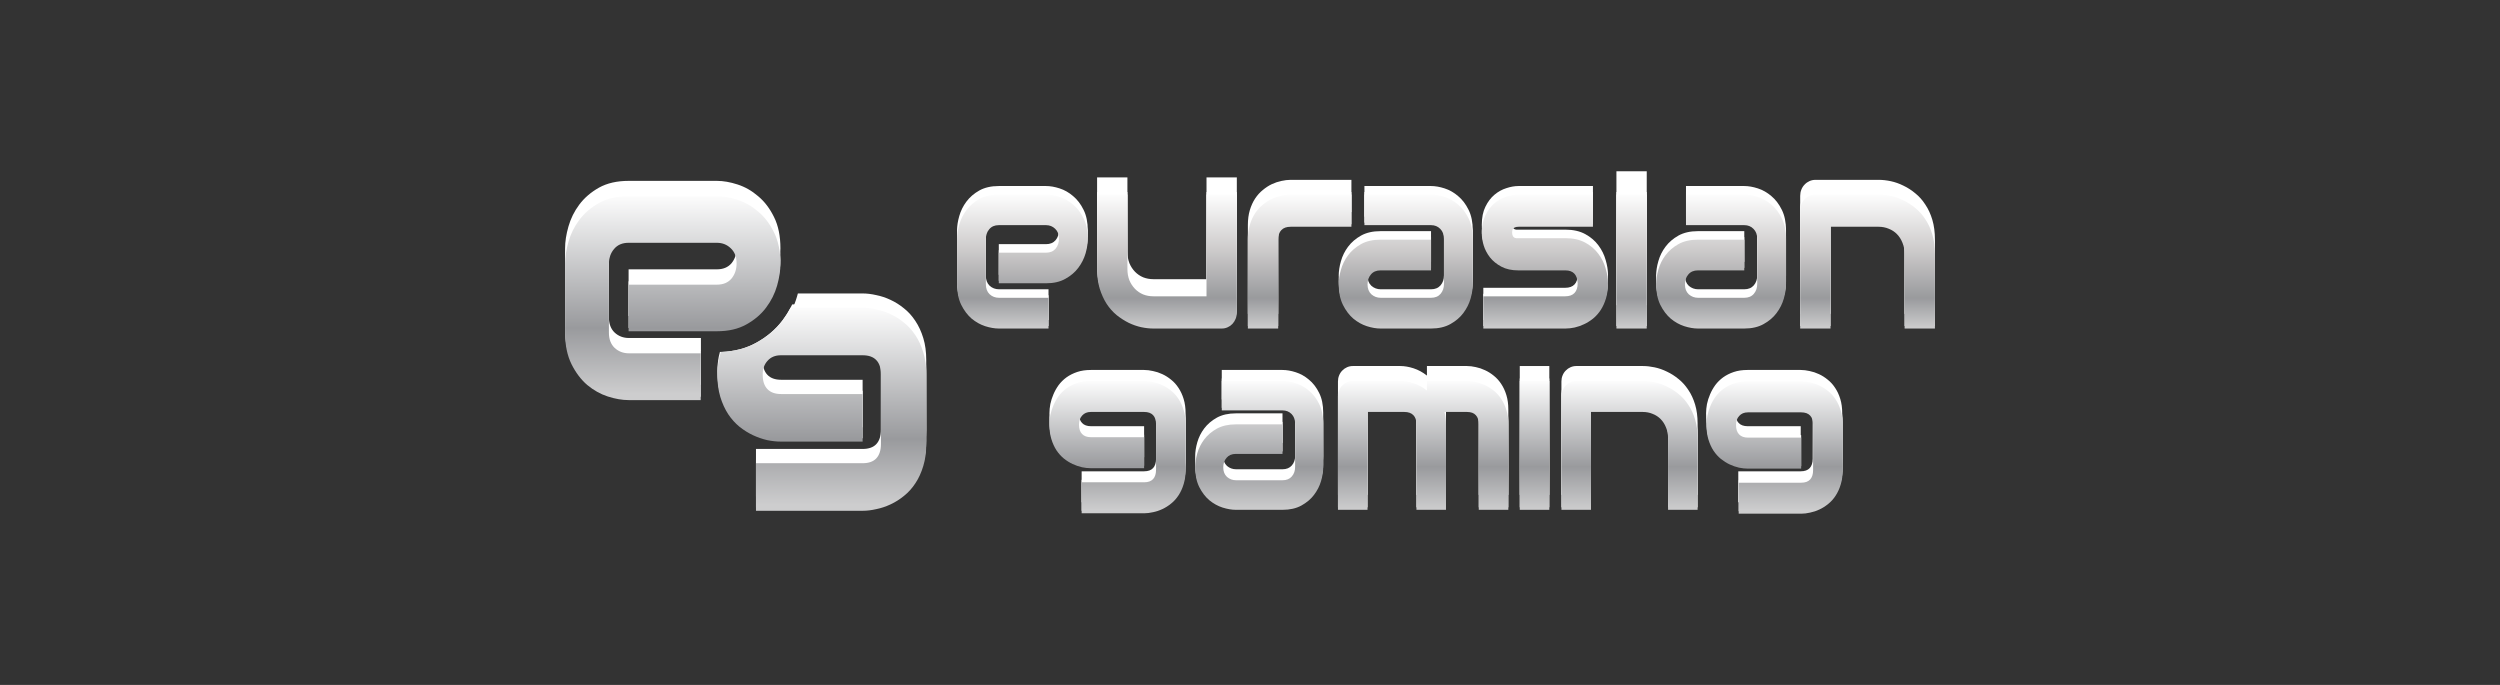 <?xml version="1.0" encoding="UTF-8"?>
<svg xmlns="http://www.w3.org/2000/svg" width="146" height="40" viewBox="0 0 146 40" fill="none">
  <rect x="0" y="0" width="146" height="40" fill="#333333" stroke="none"/>
  <g clip-path="url(#clip0_7738_235354)">
    <path d="M63.526 13.455C63.526 13.716 63.483 13.998 63.397 14.302C63.31 14.601 63.17 14.881 62.974 15.142C62.784 15.398 62.532 15.612 62.218 15.786C61.91 15.96 61.533 16.047 61.088 16.047H58.33V14.259H61.088C61.328 14.259 61.515 14.181 61.646 14.027C61.778 13.868 61.844 13.672 61.844 13.441C61.844 13.195 61.769 13.002 61.619 12.862C61.474 12.722 61.297 12.652 61.088 12.652H58.33C58.09 12.652 57.904 12.731 57.772 12.891C57.64 13.045 57.574 13.238 57.574 13.47V16.097C57.574 16.348 57.647 16.544 57.792 16.684C57.942 16.824 58.126 16.894 58.344 16.894H61.233V18.689H58.33C58.085 18.689 57.82 18.643 57.533 18.551C57.252 18.46 56.989 18.312 56.743 18.11C56.503 17.902 56.3 17.634 56.137 17.306C55.974 16.973 55.892 16.57 55.892 16.097V13.455C55.892 13.195 55.935 12.915 56.021 12.616C56.108 12.312 56.246 12.032 56.437 11.776C56.632 11.515 56.884 11.298 57.193 11.124C57.506 10.951 57.885 10.864 58.33 10.864H61.088C61.333 10.864 61.596 10.91 61.878 11.001C62.164 11.093 62.427 11.243 62.668 11.45C62.913 11.653 63.118 11.921 63.281 12.254C63.445 12.582 63.526 12.982 63.526 13.455Z" fill="white"></path>
    <path d="M113 18.328H111.229V13.985C111.229 13.739 111.188 13.519 111.106 13.326C111.029 13.128 110.923 12.959 110.786 12.819C110.65 12.679 110.489 12.573 110.303 12.501C110.121 12.424 109.923 12.385 109.71 12.385H106.902V18.328H105.131V11.437C105.131 11.306 105.154 11.186 105.199 11.075C105.244 10.959 105.308 10.86 105.39 10.778C105.472 10.691 105.567 10.624 105.676 10.575C105.785 10.527 105.901 10.503 106.024 10.503H109.724C109.946 10.503 110.18 10.53 110.425 10.582C110.675 10.636 110.92 10.723 111.161 10.843C111.406 10.959 111.638 11.109 111.856 11.292C112.078 11.47 112.274 11.69 112.441 11.951C112.614 12.206 112.75 12.503 112.85 12.841C112.95 13.179 113 13.56 113 13.985V18.328Z" fill="white"></path>
    <path d="M104.304 16.097C104.304 16.358 104.261 16.64 104.174 16.944C104.089 17.244 103.947 17.523 103.752 17.784C103.562 18.04 103.309 18.255 102.996 18.428C102.687 18.602 102.31 18.689 101.866 18.689H99.157C98.912 18.689 98.646 18.643 98.36 18.551C98.078 18.46 97.815 18.312 97.57 18.11C97.329 17.902 97.127 17.634 96.963 17.306C96.8 16.973 96.718 16.57 96.718 16.097C96.718 15.837 96.761 15.554 96.848 15.25C96.934 14.946 97.072 14.666 97.263 14.411C97.458 14.15 97.71 13.933 98.019 13.759C98.333 13.585 98.712 13.499 99.157 13.499H101.866V15.294H99.157C98.916 15.294 98.73 15.373 98.598 15.533C98.466 15.687 98.401 15.88 98.401 16.112C98.401 16.358 98.476 16.551 98.626 16.691C98.78 16.826 98.962 16.894 99.17 16.894H101.866C102.106 16.894 102.292 16.816 102.424 16.662C102.556 16.508 102.622 16.314 102.622 16.083V13.455C102.622 13.209 102.549 13.014 102.403 12.869C102.263 12.724 102.083 12.652 101.866 12.652H98.462V10.864H101.866C102.11 10.864 102.374 10.91 102.656 11.001C102.942 11.093 103.205 11.243 103.446 11.45C103.691 11.653 103.895 11.921 104.059 12.254C104.222 12.582 104.304 12.982 104.304 13.455V16.097Z" fill="white"></path>
    <path d="M96.17 17.825H94.399V10H96.17V17.825Z" fill="white"></path>
    <path d="M93.907 16.047C93.907 16.37 93.868 16.662 93.791 16.922C93.715 17.178 93.612 17.405 93.485 17.603C93.358 17.796 93.21 17.962 93.042 18.102C92.874 18.238 92.697 18.349 92.511 18.435C92.329 18.522 92.143 18.587 91.952 18.631C91.766 18.669 91.589 18.689 91.421 18.689H86.626V16.807H91.407C91.648 16.807 91.83 16.742 91.952 16.611C92.075 16.481 92.136 16.293 92.136 16.047C92.114 15.545 91.875 15.294 91.421 15.294H88.676C88.285 15.294 87.954 15.221 87.681 15.077C87.409 14.932 87.186 14.751 87.014 14.534C86.846 14.317 86.723 14.083 86.646 13.832C86.573 13.581 86.537 13.347 86.537 13.13C86.537 12.71 86.607 12.357 86.748 12.073C86.889 11.783 87.066 11.549 87.28 11.37C87.493 11.192 87.725 11.064 87.975 10.987C88.224 10.905 88.458 10.864 88.676 10.864H93.028V12.746H88.69C88.599 12.746 88.526 12.758 88.472 12.782C88.422 12.801 88.383 12.83 88.356 12.869C88.333 12.903 88.319 12.941 88.315 12.985C88.31 13.023 88.308 13.062 88.308 13.101C88.313 13.178 88.326 13.238 88.349 13.281C88.372 13.325 88.399 13.356 88.431 13.376C88.467 13.395 88.506 13.407 88.547 13.412C88.592 13.412 88.635 13.412 88.676 13.412H91.421C91.875 13.412 92.261 13.499 92.579 13.672C92.897 13.846 93.154 14.066 93.349 14.331C93.544 14.592 93.685 14.876 93.771 15.185C93.862 15.494 93.907 15.781 93.907 16.047Z" fill="white"></path>
    <path d="M78.923 12.385H75.375C75.135 12.385 74.953 12.45 74.83 12.581C74.708 12.706 74.646 12.892 74.646 13.138V18.328H72.876V13.138C72.876 12.815 72.914 12.525 72.991 12.269C73.069 12.013 73.171 11.789 73.298 11.596C73.429 11.398 73.579 11.232 73.747 11.097C73.916 10.957 74.09 10.843 74.272 10.756C74.458 10.669 74.644 10.607 74.83 10.568C75.022 10.525 75.198 10.503 75.362 10.503H78.923V12.385Z" fill="white"></path>
    <path d="M86.01 16.097C86.01 16.358 85.967 16.64 85.881 16.944C85.795 17.244 85.654 17.523 85.459 17.784C85.268 18.04 85.016 18.255 84.703 18.428C84.393 18.602 84.017 18.689 83.572 18.689H80.62C80.375 18.689 80.109 18.643 79.823 18.551C79.542 18.46 79.278 18.312 79.033 18.11C78.792 17.902 78.59 17.634 78.427 17.306C78.263 16.973 78.181 16.57 78.181 16.097C78.181 15.837 78.225 15.554 78.311 15.25C78.397 14.946 78.536 14.666 78.726 14.411C78.921 14.15 79.174 13.933 79.483 13.759C79.796 13.585 80.175 13.499 80.62 13.499H83.572V15.294H80.62C80.379 15.294 80.193 15.373 80.061 15.533C79.93 15.687 79.864 15.88 79.864 16.112C79.864 16.358 79.939 16.551 80.089 16.691C80.243 16.826 80.425 16.894 80.633 16.894H83.572C83.813 16.894 83.999 16.816 84.13 16.662C84.262 16.508 84.328 16.314 84.328 16.083V13.455C84.328 13.209 84.255 13.014 84.11 12.869C83.969 12.724 83.79 12.652 83.572 12.652H79.682V10.864H83.572C83.817 10.864 84.08 10.91 84.362 11.001C84.648 11.093 84.911 11.243 85.152 11.45C85.397 11.653 85.602 11.921 85.765 12.254C85.929 12.582 86.01 12.982 86.01 13.455V16.097Z" fill="white"></path>
    <path d="M72.231 17.238C72.231 17.373 72.208 17.498 72.163 17.614C72.117 17.73 72.054 17.831 71.972 17.918C71.895 18 71.802 18.065 71.693 18.113C71.588 18.162 71.475 18.186 71.352 18.186H67.347C67.129 18.186 66.895 18.159 66.645 18.106C66.4 18.053 66.157 17.969 65.916 17.853C65.675 17.732 65.442 17.583 65.215 17.404C64.992 17.221 64.797 17.001 64.629 16.745C64.461 16.485 64.325 16.186 64.22 15.848C64.12 15.51 64.07 15.129 64.07 14.704V10.361H65.841V14.704C65.841 14.95 65.88 15.172 65.957 15.37C66.039 15.563 66.148 15.729 66.284 15.87C66.42 16.009 66.579 16.118 66.761 16.195C66.947 16.268 67.147 16.304 67.36 16.304H70.46V10.361H72.231V17.238Z" fill="white"></path>
    <path d="M63.526 13.806C63.526 14.067 63.483 14.349 63.397 14.653C63.31 14.953 63.17 15.232 62.974 15.493C62.784 15.749 62.532 15.964 62.218 16.137C61.91 16.311 61.533 16.398 61.088 16.398H58.33V14.61H61.088C61.328 14.61 61.515 14.533 61.646 14.378C61.778 14.219 61.844 14.024 61.844 13.792C61.844 13.546 61.769 13.353 61.619 13.213C61.474 13.073 61.297 13.003 61.088 13.003H58.33C58.09 13.003 57.904 13.083 57.772 13.242C57.64 13.396 57.574 13.589 57.574 13.821V16.449C57.574 16.7 57.647 16.895 57.792 17.035C57.942 17.175 58.126 17.245 58.344 17.245H61.233V19.04H58.33C58.085 19.04 57.82 18.994 57.533 18.903C57.252 18.811 56.989 18.664 56.743 18.461C56.503 18.253 56.3 17.986 56.137 17.657C55.974 17.325 55.892 16.922 55.892 16.449V13.806C55.892 13.546 55.935 13.266 56.021 12.967C56.108 12.663 56.246 12.383 56.437 12.127C56.632 11.867 56.884 11.649 57.193 11.476C57.506 11.302 57.885 11.215 58.33 11.215H61.088C61.333 11.215 61.596 11.261 61.878 11.353C62.164 11.444 62.427 11.594 62.668 11.801C62.913 12.004 63.118 12.272 63.281 12.605C63.445 12.933 63.526 13.334 63.526 13.806Z" fill="white"></path>
    <path d="M72.231 18.092C72.231 18.227 72.208 18.352 72.163 18.468C72.117 18.584 72.054 18.685 71.972 18.772C71.895 18.854 71.802 18.919 71.693 18.968C71.588 19.016 71.475 19.04 71.352 19.04H67.347C67.129 19.04 66.895 19.014 66.645 18.96C66.4 18.907 66.157 18.823 65.916 18.707C65.675 18.587 65.442 18.437 65.215 18.258C64.992 18.075 64.797 17.855 64.629 17.6C64.461 17.339 64.325 17.04 64.22 16.702C64.12 16.364 64.07 15.983 64.07 15.558V11.215H65.841V15.558C65.841 15.804 65.88 16.026 65.957 16.224C66.039 16.417 66.148 16.584 66.284 16.724C66.42 16.864 66.579 16.972 66.761 17.049C66.947 17.122 67.147 17.158 67.36 17.158H70.46V11.215H72.231V18.092Z" fill="white"></path>
    <path d="M78.923 13.097H75.375C75.135 13.097 74.953 13.162 74.83 13.293C74.708 13.418 74.646 13.604 74.646 13.85V19.04H72.876V13.85C72.876 13.527 72.914 13.237 72.991 12.981C73.069 12.726 73.171 12.501 73.298 12.308C73.429 12.11 73.579 11.944 73.747 11.809C73.916 11.669 74.09 11.555 74.272 11.468C74.458 11.382 74.644 11.319 74.83 11.28C75.021 11.237 75.198 11.215 75.362 11.215H78.923V13.097Z" fill="white"></path>
    <path d="M86.01 16.449C86.01 16.709 85.967 16.991 85.881 17.296C85.795 17.595 85.654 17.875 85.459 18.135C85.268 18.391 85.016 18.606 84.703 18.779C84.393 18.953 84.017 19.04 83.572 19.04H80.62C80.375 19.04 80.109 18.994 79.823 18.903C79.541 18.811 79.278 18.664 79.033 18.461C78.792 18.253 78.59 17.986 78.427 17.657C78.263 17.325 78.181 16.922 78.181 16.449C78.181 16.188 78.225 15.906 78.311 15.602C78.397 15.298 78.536 15.018 78.726 14.762C78.921 14.502 79.174 14.284 79.482 14.111C79.796 13.937 80.175 13.85 80.62 13.85H83.572V15.645H80.62C80.379 15.645 80.193 15.725 80.061 15.884C79.93 16.038 79.864 16.232 79.864 16.463C79.864 16.709 79.939 16.902 80.089 17.042C80.243 17.177 80.425 17.245 80.633 17.245H83.572C83.812 17.245 83.999 17.168 84.13 17.013C84.262 16.859 84.328 16.666 84.328 16.434V13.806C84.328 13.56 84.255 13.365 84.11 13.22C83.969 13.075 83.79 13.003 83.572 13.003H79.682V11.215H83.572C83.817 11.215 84.08 11.261 84.362 11.353C84.648 11.444 84.911 11.594 85.152 11.801C85.397 12.004 85.602 12.272 85.765 12.605C85.928 12.933 86.01 13.334 86.01 13.806V16.449Z" fill="white"></path>
    <path d="M93.907 16.398C93.907 16.721 93.868 17.013 93.791 17.274C93.714 17.53 93.612 17.756 93.485 17.954C93.358 18.147 93.21 18.314 93.042 18.454C92.874 18.589 92.697 18.7 92.511 18.787C92.329 18.874 92.143 18.939 91.952 18.982C91.766 19.021 91.589 19.04 91.421 19.04H86.626V17.158H91.407C91.648 17.158 91.83 17.093 91.952 16.963C92.075 16.832 92.136 16.644 92.136 16.398C92.113 15.896 91.875 15.645 91.421 15.645H88.676C88.285 15.645 87.954 15.573 87.681 15.428C87.409 15.283 87.186 15.102 87.014 14.885C86.846 14.668 86.723 14.434 86.646 14.183C86.573 13.932 86.537 13.698 86.537 13.481C86.537 13.061 86.607 12.709 86.748 12.424C86.889 12.134 87.066 11.9 87.279 11.722C87.493 11.543 87.724 11.415 87.974 11.338C88.224 11.256 88.458 11.215 88.676 11.215H93.028V13.097H88.69C88.599 13.097 88.526 13.109 88.472 13.133C88.421 13.153 88.383 13.182 88.356 13.22C88.333 13.254 88.319 13.293 88.315 13.336C88.31 13.375 88.308 13.413 88.308 13.452C88.312 13.529 88.326 13.589 88.349 13.633C88.371 13.676 88.399 13.708 88.43 13.727C88.467 13.746 88.505 13.758 88.546 13.763C88.591 13.763 88.635 13.763 88.676 13.763H91.421C91.875 13.763 92.261 13.85 92.579 14.024C92.897 14.197 93.153 14.417 93.349 14.682C93.544 14.943 93.684 15.228 93.771 15.537C93.862 15.845 93.907 16.133 93.907 16.398Z" fill="white"></path>
    <path d="M96.17 19.04H94.399V11.215H96.17V19.04Z" fill="white"></path>
    <path d="M104.304 16.449C104.304 16.709 104.261 16.991 104.174 17.296C104.088 17.595 103.947 17.875 103.752 18.135C103.562 18.391 103.309 18.606 102.996 18.779C102.687 18.953 102.31 19.04 101.865 19.04H99.157C98.911 19.04 98.646 18.994 98.36 18.903C98.078 18.811 97.814 18.664 97.57 18.461C97.329 18.253 97.127 17.986 96.963 17.657C96.8 17.325 96.718 16.922 96.718 16.449C96.718 16.188 96.761 15.906 96.847 15.602C96.934 15.298 97.072 15.018 97.263 14.762C97.458 14.502 97.71 14.284 98.019 14.111C98.332 13.937 98.712 13.85 99.157 13.85H101.865V15.645H99.157C98.916 15.645 98.73 15.725 98.598 15.884C98.466 16.038 98.4 16.232 98.4 16.463C98.4 16.709 98.476 16.902 98.625 17.042C98.78 17.177 98.961 17.245 99.17 17.245H101.865C102.106 17.245 102.292 17.168 102.424 17.013C102.556 16.859 102.622 16.666 102.622 16.434V13.806C102.622 13.56 102.549 13.365 102.403 13.22C102.263 13.075 102.083 13.003 101.865 13.003H98.462V11.215H101.865C102.11 11.215 102.374 11.261 102.655 11.353C102.942 11.444 103.205 11.594 103.446 11.801C103.691 12.004 103.895 12.272 104.059 12.605C104.222 12.933 104.304 13.334 104.304 13.806V16.449Z" fill="white"></path>
    <path d="M113 19.04H111.229V14.697C111.229 14.451 111.188 14.231 111.106 14.038C111.029 13.84 110.922 13.671 110.786 13.531C110.65 13.392 110.489 13.285 110.303 13.213C110.121 13.136 109.923 13.097 109.71 13.097H106.902V19.04H105.131V12.149C105.131 12.019 105.154 11.898 105.199 11.787C105.244 11.671 105.308 11.572 105.39 11.49C105.471 11.403 105.567 11.336 105.676 11.287C105.785 11.239 105.901 11.215 106.024 11.215H109.723C109.946 11.215 110.18 11.242 110.425 11.295C110.675 11.348 110.92 11.435 111.161 11.555C111.406 11.671 111.638 11.821 111.856 12.004C112.078 12.183 112.274 12.402 112.441 12.663C112.614 12.919 112.75 13.215 112.85 13.553C112.95 13.891 113 14.272 113 14.697V19.04Z" fill="white"></path>
    <path d="M63.526 13.953C63.526 14.213 63.483 14.495 63.397 14.8C63.31 15.099 63.17 15.379 62.974 15.639C62.784 15.895 62.532 16.11 62.218 16.283C61.91 16.457 61.533 16.544 61.088 16.544H58.33V14.756H61.088C61.328 14.756 61.515 14.679 61.646 14.524C61.778 14.365 61.844 14.17 61.844 13.938C61.844 13.692 61.769 13.499 61.619 13.359C61.474 13.219 61.297 13.149 61.088 13.149H58.33C58.09 13.149 57.904 13.229 57.772 13.388C57.64 13.542 57.574 13.735 57.574 13.967V16.595C57.574 16.846 57.647 17.041 57.792 17.181C57.942 17.321 58.126 17.391 58.344 17.391H61.233V19.186H58.33C58.085 19.186 57.82 19.14 57.533 19.049C57.252 18.957 56.989 18.81 56.743 18.607C56.503 18.399 56.3 18.132 56.137 17.803C55.974 17.471 55.892 17.068 55.892 16.595V13.953C55.892 13.692 55.935 13.412 56.021 13.113C56.108 12.809 56.246 12.529 56.437 12.273C56.632 12.013 56.884 11.795 57.193 11.622C57.506 11.448 57.885 11.361 58.33 11.361H61.088C61.333 11.361 61.596 11.407 61.878 11.499C62.164 11.59 62.427 11.74 62.668 11.947C62.913 12.15 63.118 12.418 63.281 12.751C63.445 13.079 63.526 13.48 63.526 13.953Z" fill="url(#paint0_linear_7738_235354)"></path>
    <path d="M72.231 18.238C72.231 18.373 72.208 18.498 72.163 18.614C72.117 18.73 72.054 18.831 71.972 18.918C71.895 19 71.802 19.066 71.693 19.114C71.588 19.162 71.475 19.186 71.352 19.186H67.347C67.129 19.186 66.895 19.16 66.645 19.107C66.4 19.053 66.157 18.969 65.916 18.853C65.675 18.733 65.442 18.583 65.215 18.404C64.992 18.221 64.797 18.001 64.629 17.746C64.461 17.485 64.325 17.186 64.22 16.848C64.12 16.51 64.07 16.129 64.07 15.704V11.361H65.841V15.704C65.841 15.95 65.88 16.172 65.957 16.37C66.039 16.563 66.148 16.73 66.284 16.87C66.42 17.01 66.579 17.118 66.761 17.195C66.947 17.268 67.147 17.304 67.36 17.304H70.46V11.361H72.231V18.238Z" fill="url(#paint1_linear_7738_235354)"></path>
    <path d="M78.923 13.243H75.375C75.135 13.243 74.953 13.308 74.83 13.439C74.708 13.564 74.646 13.75 74.646 13.996V19.186H72.876V13.996C72.876 13.673 72.914 13.383 72.991 13.127C73.069 12.872 73.171 12.647 73.298 12.454C73.429 12.256 73.579 12.09 73.747 11.955C73.916 11.815 74.09 11.701 74.272 11.614C74.458 11.528 74.644 11.465 74.83 11.426C75.021 11.383 75.198 11.361 75.362 11.361H78.923V13.243Z" fill="url(#paint2_linear_7738_235354)"></path>
    <path d="M86.01 16.595C86.01 16.855 85.967 17.138 85.881 17.442C85.795 17.741 85.654 18.021 85.459 18.281C85.268 18.537 85.016 18.752 84.703 18.925C84.393 19.099 84.017 19.186 83.572 19.186H80.62C80.375 19.186 80.109 19.14 79.823 19.049C79.541 18.957 79.278 18.81 79.033 18.607C78.792 18.399 78.59 18.132 78.427 17.803C78.263 17.471 78.181 17.068 78.181 16.595C78.181 16.334 78.225 16.052 78.311 15.748C78.397 15.444 78.536 15.164 78.726 14.908C78.921 14.648 79.174 14.43 79.482 14.257C79.796 14.083 80.175 13.996 80.62 13.996H83.572V15.791H80.62C80.379 15.791 80.193 15.871 80.061 16.03C79.93 16.184 79.864 16.378 79.864 16.609C79.864 16.855 79.939 17.048 80.089 17.188C80.243 17.323 80.425 17.391 80.633 17.391H83.572C83.812 17.391 83.999 17.314 84.13 17.159C84.262 17.005 84.328 16.812 84.328 16.58V13.953C84.328 13.706 84.255 13.511 84.11 13.366C83.969 13.221 83.79 13.149 83.572 13.149H79.682V11.361H83.572C83.817 11.361 84.08 11.407 84.362 11.499C84.648 11.59 84.911 11.74 85.152 11.947C85.397 12.15 85.602 12.418 85.765 12.751C85.928 13.079 86.01 13.48 86.01 13.953V16.595Z" fill="url(#paint3_linear_7738_235354)"></path>
    <path d="M93.907 16.544C93.907 16.867 93.868 17.159 93.791 17.42C93.714 17.676 93.612 17.902 93.485 18.1C93.358 18.293 93.21 18.46 93.042 18.6C92.874 18.735 92.697 18.846 92.511 18.933C92.329 19.02 92.143 19.085 91.952 19.128C91.766 19.167 91.589 19.186 91.421 19.186H86.626V17.304H91.407C91.648 17.304 91.83 17.239 91.952 17.109C92.075 16.978 92.136 16.79 92.136 16.544C92.113 16.042 91.875 15.791 91.421 15.791H88.676C88.285 15.791 87.954 15.719 87.681 15.574C87.409 15.429 87.186 15.248 87.014 15.031C86.846 14.814 86.723 14.58 86.646 14.329C86.573 14.078 86.537 13.844 86.537 13.627C86.537 13.207 86.607 12.855 86.748 12.57C86.889 12.28 87.066 12.046 87.279 11.868C87.493 11.689 87.724 11.561 87.974 11.484C88.224 11.402 88.458 11.361 88.676 11.361H93.028V13.243H88.69C88.599 13.243 88.526 13.255 88.472 13.279C88.421 13.299 88.383 13.328 88.356 13.366C88.333 13.4 88.319 13.439 88.315 13.482C88.31 13.521 88.308 13.559 88.308 13.598C88.312 13.675 88.326 13.735 88.349 13.779C88.371 13.822 88.399 13.854 88.43 13.873C88.467 13.892 88.505 13.904 88.546 13.909C88.591 13.909 88.635 13.909 88.676 13.909H91.421C91.875 13.909 92.261 13.996 92.579 14.17C92.897 14.343 93.153 14.563 93.349 14.828C93.544 15.089 93.684 15.374 93.771 15.683C93.862 15.992 93.907 16.279 93.907 16.544Z" fill="url(#paint4_linear_7738_235354)"></path>
    <path d="M96.17 19.186H94.399V11.361H96.17V19.186Z" fill="url(#paint5_linear_7738_235354)"></path>
    <path d="M104.304 16.595C104.304 16.855 104.261 17.138 104.174 17.442C104.088 17.741 103.947 18.021 103.752 18.281C103.562 18.537 103.309 18.752 102.996 18.925C102.687 19.099 102.31 19.186 101.865 19.186H99.157C98.911 19.186 98.646 19.14 98.36 19.049C98.078 18.957 97.814 18.81 97.57 18.607C97.329 18.399 97.127 18.132 96.963 17.803C96.8 17.471 96.718 17.068 96.718 16.595C96.718 16.334 96.761 16.052 96.847 15.748C96.934 15.444 97.072 15.164 97.263 14.908C97.458 14.648 97.71 14.43 98.019 14.257C98.332 14.083 98.712 13.996 99.157 13.996H101.865V15.791H99.157C98.916 15.791 98.73 15.871 98.598 16.03C98.466 16.184 98.4 16.378 98.4 16.609C98.4 16.855 98.476 17.048 98.625 17.188C98.78 17.323 98.961 17.391 99.17 17.391H101.865C102.106 17.391 102.292 17.314 102.424 17.159C102.556 17.005 102.622 16.812 102.622 16.58V13.953C102.622 13.706 102.549 13.511 102.403 13.366C102.263 13.221 102.083 13.149 101.865 13.149H98.462V11.361H101.865C102.11 11.361 102.374 11.407 102.655 11.499C102.942 11.59 103.205 11.74 103.446 11.947C103.691 12.15 103.895 12.418 104.059 12.751C104.222 13.079 104.304 13.48 104.304 13.953V16.595Z" fill="url(#paint6_linear_7738_235354)"></path>
    <path d="M113 19.186H111.229V14.843C111.229 14.597 111.188 14.377 111.106 14.184C111.029 13.986 110.922 13.817 110.786 13.678C110.65 13.537 110.489 13.431 110.303 13.359C110.121 13.282 109.923 13.243 109.71 13.243H106.902V19.186H105.131V12.295C105.131 12.165 105.154 12.044 105.199 11.933C105.244 11.817 105.308 11.718 105.39 11.636C105.471 11.549 105.567 11.482 105.676 11.434C105.785 11.385 105.901 11.361 106.024 11.361H109.723C109.946 11.361 110.18 11.388 110.425 11.441C110.675 11.494 110.92 11.581 111.161 11.701C111.406 11.817 111.638 11.967 111.856 12.15C112.078 12.329 112.274 12.548 112.441 12.809C112.614 13.065 112.75 13.361 112.85 13.699C112.95 14.037 113 14.418 113 14.843V19.186Z" fill="url(#paint7_linear_7738_235354)"></path>
    <path d="M46.548 17.312L46.548 17.309L46.549 17.307C46.565 17.25 46.58 17.194 46.595 17.138H50.377C50.628 17.138 50.893 17.17 51.171 17.234C51.456 17.291 51.734 17.383 52.006 17.512C52.284 17.64 52.549 17.807 52.8 18.014C53.051 18.213 53.272 18.459 53.462 18.751C53.652 19.036 53.805 19.367 53.92 19.744C54.036 20.122 54.093 20.549 54.093 21.026V25.098C54.093 25.575 54.036 26.002 53.92 26.38C53.805 26.764 53.652 27.099 53.462 27.384C53.272 27.676 53.051 27.921 52.8 28.121C52.549 28.327 52.284 28.495 52.006 28.623C51.734 28.751 51.456 28.844 51.171 28.901C50.893 28.965 50.628 28.997 50.377 28.997H44.149V26.219H50.377C50.736 26.219 51.005 26.123 51.181 25.931C51.358 25.738 51.446 25.461 51.446 25.098V21.026C51.446 20.663 51.358 20.389 51.181 20.203C51.005 20.011 50.736 19.915 50.377 19.915H45.601C45.275 19.915 45.017 20.022 44.827 20.236C44.637 20.442 44.542 20.706 44.542 21.026V21.057C44.542 21.42 44.633 21.698 44.817 21.89C45 22.083 45.268 22.179 45.621 22.179H50.377V24.956H45.601C45.35 24.956 45.085 24.928 44.807 24.871C44.528 24.807 44.25 24.71 43.972 24.582C43.7 24.454 43.439 24.29 43.188 24.091C42.936 23.884 42.716 23.639 42.526 23.354C42.336 23.062 42.183 22.727 42.067 22.35C41.977 22.048 42.015 21.564 42.137 20.839C42.87 20.807 43.563 20.64 44.179 20.294C44.787 19.957 45.306 19.522 45.711 18.98C46.092 18.472 46.374 17.914 46.548 17.312Z" fill="white"></path>
    <path d="M42.043 20.554C42.018 20.646 41.995 20.739 41.976 20.832C41.921 21.124 41.894 21.401 41.894 21.665V21.696C41.894 22.173 41.952 22.604 42.067 22.988C42.183 23.366 42.336 23.701 42.526 23.993C42.716 24.277 42.936 24.523 43.188 24.73C43.439 24.929 43.7 25.093 43.972 25.221C44.25 25.349 44.528 25.445 44.807 25.509C45.085 25.566 45.35 25.595 45.601 25.595H50.377V22.817H45.621C45.268 22.817 45 22.721 44.817 22.529C44.633 22.337 44.542 22.059 44.542 21.696V21.665C44.542 21.344 44.637 21.081 44.827 20.874C45.017 20.661 45.275 20.554 45.601 20.554H50.377C50.736 20.554 51.005 20.65 51.181 20.842C51.358 21.027 51.446 21.302 51.446 21.665V25.736C51.446 26.1 51.358 26.377 51.181 26.57C51.005 26.762 50.736 26.858 50.377 26.858H44.149V29.635H50.377C50.628 29.635 50.893 29.603 51.171 29.539C51.456 29.482 51.734 29.39 52.006 29.262C52.284 29.133 52.549 28.966 52.8 28.759C53.051 28.56 53.272 28.314 53.462 28.022C53.652 27.738 53.805 27.403 53.92 27.018C54.036 26.641 54.093 26.213 54.093 25.736V21.665C54.093 21.188 54.036 20.76 53.92 20.383C53.805 20.006 53.652 19.674 53.462 19.389C53.272 19.097 53.051 18.852 52.8 18.652C52.549 18.446 52.284 18.279 52.006 18.15C51.734 18.022 51.456 17.93 51.171 17.872C50.893 17.808 50.628 17.776 50.377 17.776H46.265C46.114 18.098 45.928 18.405 45.711 18.696C45.306 19.238 44.787 19.672 44.179 20.009C43.563 20.355 42.87 20.522 42.137 20.554H42.043Z" fill="white"></path>
    <path d="M42.102 20.554C42.051 20.71 42.009 20.868 41.976 21.026C41.921 21.318 41.894 21.596 41.894 21.859V21.89C41.894 22.367 41.952 22.798 42.067 23.183C42.183 23.56 42.336 23.895 42.526 24.187C42.716 24.472 42.936 24.717 43.188 24.924C43.439 25.123 43.7 25.287 43.972 25.415C44.25 25.544 44.528 25.64 44.807 25.704C45.085 25.761 45.35 25.789 45.601 25.789H50.377V23.012H45.621C45.268 23.012 45 22.916 44.817 22.723C44.633 22.531 44.542 22.253 44.542 21.89V21.859C44.542 21.539 44.637 21.275 44.827 21.069C45.017 20.855 45.275 20.748 45.601 20.748H50.377C50.736 20.748 51.005 20.844 51.181 21.037C51.358 21.222 51.446 21.496 51.446 21.859V25.931C51.446 26.294 51.358 26.572 51.181 26.764C51.005 26.956 50.736 27.052 50.377 27.052H44.149V29.83H50.377C50.628 29.83 50.893 29.798 51.171 29.734C51.456 29.677 51.734 29.584 52.006 29.456C52.284 29.328 52.549 29.16 52.8 28.954C53.051 28.754 53.272 28.509 53.462 28.217C53.652 27.932 53.805 27.597 53.92 27.213C54.036 26.835 54.093 26.408 54.093 25.931V21.859C54.093 21.382 54.036 20.955 53.92 20.577C53.805 20.2 53.652 19.869 53.462 19.584C53.272 19.292 53.051 19.046 52.8 18.847C52.549 18.64 52.284 18.473 52.006 18.345C51.734 18.216 51.456 18.124 51.171 18.067C50.893 18.003 50.628 17.971 50.377 17.971H46.169C46.037 18.222 45.884 18.464 45.711 18.695C45.306 19.237 44.787 19.672 44.179 20.009C43.563 20.355 42.87 20.522 42.137 20.554H42.102Z" fill="url(#paint8_linear_7738_235354)"></path>
    <path d="M107.586 26.793C107.586 27.104 107.549 27.382 107.474 27.628C107.399 27.879 107.299 28.097 107.175 28.283C107.051 28.473 106.907 28.633 106.743 28.763C106.58 28.898 106.407 29.007 106.226 29.09C106.049 29.174 105.867 29.234 105.682 29.271C105.5 29.313 105.327 29.334 105.163 29.334H101.516V27.524H105.163C105.398 27.524 105.573 27.461 105.688 27.336C105.803 27.211 105.861 27.03 105.861 26.793V24.14C105.861 23.903 105.803 23.724 105.688 23.604C105.573 23.479 105.398 23.416 105.163 23.416H102.05C101.838 23.416 101.67 23.485 101.546 23.625C101.422 23.759 101.36 23.931 101.36 24.14V24.16C101.36 24.397 101.42 24.578 101.539 24.703C101.659 24.828 101.834 24.891 102.064 24.891H105.163V26.701H102.05C101.887 26.701 101.714 26.682 101.533 26.645C101.351 26.603 101.17 26.541 100.988 26.457C100.811 26.374 100.641 26.267 100.477 26.137C100.314 26.002 100.17 25.842 100.046 25.657C99.922 25.466 99.822 25.248 99.747 25.002C99.672 24.752 99.635 24.471 99.635 24.16V24.14C99.635 23.968 99.652 23.787 99.687 23.597C99.727 23.407 99.787 23.219 99.867 23.033C99.946 22.843 100.048 22.662 100.172 22.49C100.3 22.318 100.453 22.168 100.63 22.038C100.812 21.908 101.019 21.803 101.254 21.724C101.489 21.645 101.754 21.606 102.05 21.606H105.163C105.327 21.606 105.5 21.627 105.682 21.669C105.867 21.706 106.049 21.766 106.226 21.849C106.407 21.933 106.58 22.042 106.743 22.177C106.907 22.307 107.051 22.467 107.175 22.657C107.299 22.843 107.399 23.058 107.474 23.304C107.549 23.55 107.586 23.829 107.586 24.14V26.793Z" fill="white"></path>
    <path d="M99.14 28.901H97.414V24.724C97.414 24.488 97.374 24.277 97.294 24.091C97.219 23.901 97.116 23.738 96.983 23.604C96.85 23.469 96.693 23.367 96.511 23.297C96.334 23.223 96.142 23.186 95.934 23.186H92.913V28.901H91.187V22.274C91.187 22.149 91.21 22.033 91.254 21.926C91.298 21.815 91.36 21.72 91.44 21.641C91.52 21.557 91.613 21.492 91.719 21.446C91.825 21.399 91.937 21.376 92.057 21.376H95.947C96.164 21.376 96.391 21.402 96.631 21.453C96.874 21.504 97.113 21.587 97.347 21.703C97.587 21.815 97.812 21.959 98.025 22.135C98.242 22.307 98.431 22.518 98.596 22.768C98.764 23.014 98.896 23.3 98.994 23.625C99.091 23.95 99.14 24.316 99.14 24.724V28.901Z" fill="white"></path>
    <path d="M90.48 28.901H88.754V21.376H90.48V28.901Z" fill="white"></path>
    <path d="M84.446 28.901H82.72V23.91C82.72 23.673 82.66 23.495 82.541 23.374C82.421 23.249 82.244 23.186 82.01 23.186H79.863V28.901H78.137V22.274C78.137 22.149 78.159 22.033 78.204 21.926C78.248 21.815 78.31 21.72 78.389 21.641C78.469 21.557 78.562 21.492 78.668 21.446C78.775 21.399 78.887 21.376 79.007 21.376H81.78C82.019 21.376 82.276 21.42 82.55 21.508C82.824 21.597 83.085 21.738 83.333 21.933V21.376H85.67C85.833 21.376 86.006 21.397 86.187 21.439C86.369 21.476 86.548 21.536 86.725 21.62C86.907 21.703 87.079 21.812 87.243 21.947C87.406 22.077 87.55 22.237 87.674 22.427C87.798 22.613 87.898 22.829 87.973 23.075C88.049 23.321 88.086 23.599 88.086 23.91V28.901H86.36V23.91C86.36 23.673 86.303 23.495 86.187 23.374C86.077 23.249 85.904 23.186 85.67 23.186H84.359C84.417 23.409 84.446 23.65 84.446 23.91V28.901Z" fill="white"></path>
    <path d="M77.275 26.639C77.275 26.889 77.233 27.161 77.149 27.453C77.065 27.741 76.928 28.01 76.737 28.261C76.552 28.507 76.306 28.713 76 28.88C75.699 29.047 75.332 29.131 74.898 29.131H72.174C71.935 29.131 71.677 29.087 71.398 28.999C71.123 28.91 70.867 28.769 70.628 28.574C70.393 28.375 70.196 28.117 70.037 27.801C69.878 27.481 69.798 27.094 69.798 26.639C69.798 26.388 69.84 26.117 69.924 25.824C70.008 25.532 70.143 25.263 70.329 25.017C70.519 24.766 70.765 24.557 71.066 24.39C71.371 24.223 71.741 24.14 72.174 24.14H74.898V25.866H72.174C71.94 25.866 71.758 25.943 71.63 26.096C71.502 26.244 71.437 26.43 71.437 26.653C71.437 26.889 71.51 27.075 71.656 27.21C71.807 27.34 71.984 27.405 72.187 27.405H74.898C75.133 27.405 75.315 27.33 75.443 27.182C75.572 27.033 75.636 26.848 75.636 26.625V24.098C75.636 23.861 75.564 23.673 75.423 23.534C75.286 23.395 75.111 23.325 74.898 23.325H71.351V21.606H74.898C75.137 21.606 75.394 21.65 75.668 21.738C75.947 21.826 76.204 21.97 76.439 22.17C76.678 22.365 76.877 22.622 77.036 22.942C77.196 23.258 77.275 23.643 77.275 24.098V26.639Z" fill="white"></path>
    <path d="M69.239 26.793C69.239 27.104 69.201 27.382 69.126 27.628C69.051 27.879 68.951 28.097 68.827 28.283C68.704 28.473 68.56 28.633 68.396 28.763C68.232 28.898 68.06 29.007 67.878 29.09C67.701 29.174 67.52 29.234 67.334 29.271C67.152 29.313 66.98 29.334 66.816 29.334H63.168V27.524H66.816C67.051 27.524 67.225 27.461 67.341 27.336C67.456 27.211 67.513 27.03 67.513 26.793V24.14C67.513 23.903 67.456 23.724 67.341 23.604C67.225 23.479 67.051 23.416 66.816 23.416H63.703C63.491 23.416 63.322 23.485 63.199 23.625C63.075 23.759 63.013 23.931 63.013 24.14V24.16C63.013 24.397 63.072 24.578 63.192 24.703C63.311 24.828 63.486 24.891 63.716 24.891H66.816V26.701H63.703C63.539 26.701 63.367 26.682 63.185 26.645C63.004 26.603 62.822 26.541 62.641 26.457C62.464 26.374 62.293 26.267 62.13 26.137C61.966 26.002 61.822 25.842 61.698 25.657C61.575 25.466 61.475 25.248 61.4 25.002C61.324 24.752 61.287 24.471 61.287 24.16V24.14C61.287 23.968 61.304 23.787 61.34 23.597C61.38 23.407 61.439 23.219 61.519 23.033C61.599 22.843 61.7 22.662 61.824 22.49C61.953 22.318 62.105 22.168 62.282 22.038C62.464 21.908 62.672 21.803 62.906 21.724C63.141 21.645 63.407 21.606 63.703 21.606H66.816C66.98 21.606 67.152 21.627 67.334 21.669C67.52 21.706 67.701 21.766 67.878 21.849C68.06 21.933 68.232 22.042 68.396 22.177C68.56 22.307 68.704 22.467 68.827 22.657C68.951 22.843 69.051 23.058 69.126 23.304C69.201 23.55 69.239 23.829 69.239 24.14V26.793Z" fill="white"></path>
    <path d="M69.239 27.289C69.239 27.6 69.201 27.878 69.126 28.124C69.051 28.375 68.951 28.593 68.827 28.779C68.704 28.969 68.56 29.129 68.396 29.259C68.232 29.394 68.06 29.503 67.878 29.586C67.701 29.67 67.52 29.73 67.334 29.767C67.152 29.809 66.98 29.83 66.816 29.83H63.168V28.02H66.816C67.051 28.02 67.225 27.957 67.341 27.832C67.456 27.707 67.513 27.526 67.513 27.289V24.636C67.513 24.399 67.456 24.221 67.341 24.1C67.225 23.975 67.051 23.912 66.816 23.912H63.703C63.491 23.912 63.322 23.982 63.199 24.121C63.075 24.255 63.013 24.427 63.013 24.636V24.656C63.013 24.893 63.072 25.074 63.192 25.199C63.311 25.324 63.486 25.387 63.716 25.387H66.816V27.197H63.703C63.539 27.197 63.367 27.178 63.185 27.141C63.004 27.099 62.822 27.037 62.641 26.953C62.464 26.87 62.293 26.763 62.13 26.633C61.966 26.498 61.822 26.338 61.698 26.153C61.575 25.962 61.475 25.744 61.4 25.498C61.324 25.248 61.287 24.967 61.287 24.656V24.636C61.287 24.464 61.304 24.283 61.34 24.093C61.38 23.903 61.439 23.715 61.519 23.529C61.599 23.339 61.7 23.158 61.824 22.986C61.953 22.814 62.105 22.664 62.282 22.534C62.464 22.404 62.672 22.299 62.906 22.22C63.141 22.142 63.407 22.102 63.703 22.102H66.816C66.98 22.102 67.152 22.123 67.334 22.165C67.52 22.202 67.701 22.262 67.878 22.346C68.06 22.429 68.232 22.538 68.396 22.673C68.56 22.803 68.704 22.963 68.827 23.153C68.951 23.339 69.051 23.555 69.126 23.801C69.201 24.047 69.239 24.325 69.239 24.636V27.289Z" fill="white"></path>
    <path d="M77.275 27.135C77.275 27.386 77.233 27.657 77.149 27.949C77.065 28.237 76.928 28.506 76.737 28.757C76.552 29.003 76.306 29.209 76.001 29.377C75.7 29.544 75.333 29.627 74.898 29.627H72.174C71.935 29.627 71.677 29.583 71.398 29.495C71.123 29.407 70.867 29.265 70.628 29.07C70.393 28.871 70.196 28.613 70.037 28.297C69.878 27.977 69.798 27.59 69.798 27.135C69.798 26.884 69.84 26.613 69.924 26.32C70.008 26.028 70.143 25.759 70.329 25.513C70.519 25.262 70.765 25.053 71.066 24.887C71.371 24.719 71.741 24.636 72.174 24.636H74.898V26.362H72.174C71.94 26.362 71.758 26.439 71.63 26.592C71.502 26.741 71.438 26.926 71.438 27.149C71.438 27.386 71.51 27.571 71.657 27.706C71.807 27.836 71.984 27.901 72.188 27.901H74.898C75.133 27.901 75.315 27.826 75.443 27.678C75.572 27.529 75.635 27.344 75.635 27.121V24.594C75.635 24.357 75.564 24.169 75.423 24.03C75.286 23.891 75.111 23.821 74.898 23.821H71.352V22.102H74.898C75.137 22.102 75.394 22.146 75.668 22.234C75.947 22.323 76.204 22.466 76.439 22.666C76.678 22.861 76.877 23.118 77.036 23.439C77.195 23.754 77.275 24.139 77.275 24.594V27.135Z" fill="white"></path>
    <path d="M84.446 29.627H82.72V24.636C82.72 24.399 82.66 24.221 82.541 24.1C82.421 23.975 82.244 23.912 82.01 23.912H79.863V29.627H78.137V23C78.137 22.875 78.16 22.759 78.204 22.652C78.248 22.541 78.31 22.445 78.39 22.367C78.469 22.283 78.562 22.218 78.668 22.172C78.775 22.125 78.887 22.102 79.007 22.102H81.78C82.019 22.102 82.276 22.146 82.55 22.234C82.825 22.323 83.085 22.464 83.333 22.659V22.102H85.67C85.833 22.102 86.006 22.123 86.187 22.165C86.369 22.202 86.548 22.262 86.725 22.346C86.907 22.429 87.079 22.538 87.243 22.673C87.406 22.803 87.55 22.963 87.674 23.153C87.798 23.339 87.898 23.555 87.973 23.801C88.049 24.047 88.086 24.325 88.086 24.636V29.627H86.36V24.636C86.36 24.399 86.303 24.221 86.187 24.1C86.077 23.975 85.904 23.912 85.67 23.912H84.359C84.417 24.135 84.446 24.376 84.446 24.636V29.627Z" fill="white"></path>
    <path d="M90.48 29.627H88.754V22.102H90.48V29.627Z" fill="white"></path>
    <path d="M99.14 29.627H97.414V25.45C97.414 25.214 97.374 25.003 97.294 24.817C97.219 24.627 97.115 24.464 96.983 24.33C96.85 24.195 96.693 24.093 96.511 24.023C96.334 23.949 96.142 23.912 95.934 23.912H92.914V29.627H91.188V23C91.188 22.875 91.21 22.759 91.254 22.652C91.298 22.541 91.36 22.445 91.44 22.367C91.52 22.283 91.613 22.218 91.719 22.172C91.825 22.125 91.938 22.102 92.057 22.102H95.947C96.164 22.102 96.391 22.128 96.631 22.179C96.874 22.23 97.113 22.313 97.347 22.429C97.587 22.541 97.812 22.684 98.025 22.861C98.242 23.032 98.431 23.244 98.596 23.494C98.764 23.74 98.896 24.026 98.994 24.351C99.091 24.675 99.14 25.042 99.14 25.45V29.627Z" fill="white"></path>
    <path d="M107.611 27.314C107.611 27.624 107.573 27.903 107.498 28.149C107.423 28.399 107.323 28.617 107.199 28.803C107.076 28.993 106.932 29.154 106.768 29.284C106.604 29.418 106.432 29.527 106.25 29.611C106.073 29.694 105.892 29.755 105.706 29.792C105.524 29.833 105.352 29.854 105.188 29.854H101.54V28.044H105.188C105.423 28.044 105.597 27.982 105.712 27.857C105.827 27.731 105.885 27.55 105.885 27.314V24.66C105.885 24.424 105.827 24.245 105.712 24.124C105.597 23.999 105.423 23.936 105.188 23.936H102.075C101.863 23.936 101.694 24.006 101.57 24.145C101.446 24.28 101.384 24.451 101.384 24.66V24.68C101.384 24.917 101.444 25.098 101.564 25.224C101.683 25.349 101.858 25.412 102.088 25.412H105.188V27.221H102.075C101.911 27.221 101.738 27.203 101.557 27.166C101.376 27.124 101.194 27.061 101.013 26.978C100.836 26.894 100.665 26.787 100.502 26.657C100.338 26.523 100.194 26.363 100.07 26.177C99.946 25.987 99.846 25.769 99.772 25.523C99.696 25.272 99.659 24.991 99.659 24.68V24.66C99.659 24.489 99.676 24.308 99.712 24.117C99.751 23.927 99.811 23.739 99.891 23.553C99.971 23.363 100.072 23.182 100.196 23.011C100.324 22.839 100.477 22.688 100.654 22.558C100.836 22.428 101.044 22.324 101.278 22.245C101.513 22.166 101.778 22.127 102.075 22.127H105.188C105.352 22.127 105.524 22.147 105.706 22.189C105.892 22.226 106.073 22.287 106.25 22.37C106.432 22.454 106.604 22.563 106.768 22.697C106.932 22.827 107.076 22.987 107.199 23.178C107.323 23.363 107.423 23.579 107.498 23.825C107.573 24.071 107.611 24.349 107.611 24.66V27.314Z" fill="white"></path>
    <path d="M69.239 27.435C69.239 27.746 69.201 28.024 69.126 28.27C69.051 28.521 68.951 28.739 68.827 28.925C68.704 29.115 68.56 29.275 68.396 29.405C68.232 29.54 68.06 29.649 67.878 29.732C67.701 29.816 67.52 29.876 67.334 29.913C67.152 29.955 66.98 29.976 66.816 29.976H63.168V28.166H66.816C67.051 28.166 67.225 28.103 67.341 27.978C67.456 27.853 67.513 27.672 67.513 27.435V24.782C67.513 24.545 67.456 24.367 67.341 24.246C67.225 24.121 67.051 24.058 66.816 24.058H63.703C63.491 24.058 63.322 24.128 63.199 24.267C63.075 24.401 63.013 24.573 63.013 24.782V24.802C63.013 25.039 63.072 25.22 63.192 25.345C63.311 25.47 63.486 25.533 63.716 25.533H66.816V27.343H63.703C63.539 27.343 63.367 27.324 63.185 27.287C63.004 27.245 62.822 27.183 62.641 27.099C62.464 27.016 62.293 26.909 62.13 26.779C61.966 26.645 61.822 26.484 61.698 26.299C61.575 26.108 61.475 25.89 61.4 25.644C61.324 25.394 61.287 25.113 61.287 24.802V24.782C61.287 24.61 61.304 24.429 61.34 24.239C61.38 24.049 61.439 23.861 61.519 23.675C61.599 23.485 61.7 23.304 61.824 23.132C61.953 22.96 62.105 22.81 62.282 22.68C62.464 22.55 62.672 22.445 62.906 22.366C63.141 22.288 63.407 22.248 63.703 22.248H66.816C66.98 22.248 67.152 22.269 67.334 22.311C67.52 22.348 67.701 22.408 67.878 22.492C68.06 22.575 68.232 22.684 68.396 22.819C68.56 22.949 68.704 23.109 68.827 23.299C68.951 23.485 69.051 23.701 69.126 23.947C69.201 24.192 69.239 24.471 69.239 24.782V27.435Z" fill="url(#paint9_linear_7738_235354)"></path>
    <path d="M77.275 27.281C77.275 27.532 77.233 27.803 77.149 28.095C77.065 28.383 76.928 28.652 76.737 28.903C76.552 29.149 76.306 29.355 76.001 29.523C75.7 29.689 75.333 29.773 74.898 29.773H72.174C71.935 29.773 71.677 29.729 71.398 29.641C71.123 29.553 70.867 29.411 70.628 29.216C70.393 29.017 70.196 28.759 70.037 28.444C69.878 28.123 69.798 27.736 69.798 27.281C69.798 27.03 69.84 26.759 69.924 26.466C70.008 26.174 70.143 25.905 70.329 25.659C70.519 25.408 70.765 25.2 71.066 25.032C71.371 24.866 71.741 24.782 72.174 24.782H74.898V26.508H72.174C71.94 26.508 71.758 26.585 71.63 26.738C71.502 26.887 71.438 27.072 71.438 27.295C71.438 27.532 71.51 27.717 71.657 27.852C71.807 27.982 71.984 28.047 72.188 28.047H74.898C75.133 28.047 75.315 27.973 75.443 27.824C75.572 27.675 75.635 27.49 75.635 27.267V24.74C75.635 24.503 75.564 24.316 75.423 24.176C75.286 24.037 75.111 23.968 74.898 23.968H71.352V22.248H74.898C75.137 22.248 75.394 22.292 75.668 22.38C75.947 22.468 76.204 22.612 76.439 22.812C76.678 23.007 76.877 23.264 77.036 23.585C77.195 23.9 77.275 24.285 77.275 24.74V27.281Z" fill="url(#paint10_linear_7738_235354)"></path>
    <path d="M84.446 29.773H82.72V24.782C82.72 24.545 82.66 24.367 82.541 24.246C82.421 24.121 82.244 24.058 82.01 24.058H79.863V29.773H78.137V23.146C78.137 23.021 78.16 22.905 78.204 22.798C78.248 22.687 78.31 22.591 78.39 22.513C78.469 22.429 78.562 22.364 78.668 22.318C78.775 22.271 78.887 22.248 79.007 22.248H81.78C82.019 22.248 82.276 22.292 82.55 22.38C82.825 22.468 83.085 22.61 83.333 22.805V22.248H85.67C85.833 22.248 86.006 22.269 86.187 22.311C86.369 22.348 86.548 22.408 86.725 22.492C86.907 22.575 87.079 22.684 87.243 22.819C87.406 22.949 87.55 23.109 87.674 23.299C87.798 23.485 87.898 23.701 87.973 23.947C88.049 24.192 88.086 24.471 88.086 24.782V29.773H86.36V24.782C86.36 24.545 86.303 24.367 86.187 24.246C86.077 24.121 85.904 24.058 85.67 24.058H84.359C84.417 24.281 84.446 24.522 84.446 24.782V29.773Z" fill="url(#paint11_linear_7738_235354)"></path>
    <path d="M90.48 29.773H88.754V22.248H90.48V29.773Z" fill="url(#paint12_linear_7738_235354)"></path>
    <path d="M99.14 29.773H97.414V25.596C97.414 25.36 97.374 25.148 97.294 24.963C97.219 24.773 97.115 24.61 96.983 24.476C96.85 24.341 96.693 24.239 96.511 24.169C96.334 24.095 96.142 24.058 95.934 24.058H92.914V29.773H91.188V23.146C91.188 23.021 91.21 22.905 91.254 22.798C91.298 22.687 91.36 22.591 91.44 22.513C91.52 22.429 91.613 22.364 91.719 22.318C91.825 22.271 91.938 22.248 92.057 22.248H95.947C96.164 22.248 96.391 22.274 96.631 22.325C96.874 22.376 97.113 22.459 97.347 22.575C97.587 22.687 97.812 22.831 98.025 23.007C98.242 23.178 98.431 23.39 98.596 23.64C98.764 23.886 98.896 24.172 98.994 24.497C99.091 24.821 99.14 25.188 99.14 25.596V29.773Z" fill="url(#paint13_linear_7738_235354)"></path>
    <path d="M107.611 27.459C107.611 27.77 107.573 28.049 107.498 28.294C107.423 28.545 107.323 28.763 107.199 28.949C107.076 29.139 106.932 29.299 106.768 29.429C106.604 29.564 106.432 29.673 106.25 29.756C106.073 29.84 105.892 29.9 105.706 29.937C105.524 29.979 105.352 30 105.188 30H101.54V28.19H105.188C105.423 28.19 105.597 28.128 105.712 28.002C105.827 27.877 105.885 27.696 105.885 27.459V24.806C105.885 24.569 105.827 24.391 105.712 24.27C105.597 24.145 105.423 24.082 105.188 24.082H102.075C101.863 24.082 101.694 24.152 101.57 24.291C101.446 24.425 101.384 24.597 101.384 24.806V24.826C101.384 25.063 101.444 25.244 101.564 25.369C101.683 25.494 101.858 25.557 102.088 25.557H105.188V27.367H102.075C101.911 27.367 101.738 27.349 101.557 27.311C101.376 27.27 101.194 27.207 101.013 27.123C100.836 27.04 100.665 26.933 100.502 26.803C100.338 26.669 100.194 26.509 100.07 26.323C99.946 26.133 99.846 25.915 99.772 25.669C99.696 25.418 99.659 25.137 99.659 24.826V24.806C99.659 24.634 99.676 24.453 99.712 24.263C99.751 24.073 99.811 23.885 99.891 23.699C99.971 23.509 100.072 23.328 100.196 23.156C100.324 22.985 100.477 22.834 100.654 22.704C100.836 22.574 101.044 22.469 101.278 22.391C101.513 22.312 101.778 22.272 102.075 22.272H105.188C105.352 22.272 105.524 22.293 105.706 22.335C105.892 22.372 106.073 22.432 106.25 22.516C106.432 22.599 106.604 22.708 106.768 22.843C106.932 22.973 107.076 23.133 107.199 23.323C107.323 23.509 107.423 23.725 107.498 23.971C107.573 24.217 107.611 24.495 107.611 24.806V27.459Z" fill="url(#paint14_linear_7738_235354)"></path>
    <path d="M45.577 14.506C45.577 14.903 45.511 15.332 45.38 15.795C45.249 16.25 45.035 16.676 44.738 17.073C44.447 17.462 44.064 17.789 43.587 18.053C43.117 18.318 42.544 18.45 41.867 18.45H36.71V15.729H41.867C42.233 15.729 42.516 15.611 42.717 15.377C42.917 15.134 43.017 14.837 43.017 14.484C43.017 14.11 42.903 13.816 42.675 13.603C42.454 13.39 42.184 13.284 41.867 13.284H36.71C36.344 13.284 36.061 13.405 35.861 13.647C35.66 13.882 35.56 14.176 35.56 14.528V18.527C35.56 18.909 35.67 19.206 35.892 19.419C36.12 19.632 36.4 19.739 36.731 19.739H40.922V22.47H36.71C36.337 22.47 35.933 22.401 35.498 22.261C35.069 22.122 34.669 21.898 34.295 21.589C33.929 21.273 33.622 20.866 33.373 20.366C33.124 19.86 33 19.247 33 18.527V14.506C33 14.11 33.066 13.684 33.197 13.229C33.328 12.766 33.539 12.34 33.829 11.951C34.126 11.554 34.51 11.224 34.98 10.959C35.456 10.695 36.033 10.563 36.71 10.563H41.867C42.24 10.563 42.641 10.633 43.069 10.772C43.504 10.912 43.905 11.139 44.271 11.455C44.644 11.763 44.955 12.171 45.204 12.678C45.453 13.177 45.577 13.787 45.577 14.506Z" fill="white"></path>
    <path d="M45.577 15.207C45.577 15.604 45.511 16.033 45.38 16.496C45.249 16.951 45.035 17.377 44.738 17.774C44.447 18.163 44.064 18.49 43.587 18.754C43.117 19.018 42.544 19.151 41.867 19.151H36.71V16.43H41.867C42.233 16.43 42.516 16.312 42.717 16.077C42.917 15.835 43.017 15.538 43.017 15.185C43.017 14.811 42.903 14.517 42.675 14.304C42.454 14.091 42.184 13.985 41.867 13.985H36.71C36.344 13.985 36.061 14.106 35.861 14.348C35.66 14.583 35.56 14.877 35.56 15.229V19.228C35.56 19.61 35.67 19.907 35.892 20.12C36.12 20.333 36.4 20.439 36.731 20.439H40.922V23.171H36.71C36.337 23.171 35.933 23.102 35.498 22.962C35.069 22.823 34.669 22.599 34.295 22.29C33.929 21.974 33.622 21.567 33.373 21.067C33.124 20.561 33 19.948 33 19.228V15.207C33 14.811 33.066 14.385 33.197 13.929C33.328 13.467 33.539 13.041 33.829 12.652C34.126 12.255 34.51 11.925 34.98 11.66C35.456 11.396 36.033 11.264 36.71 11.264H41.867C42.24 11.264 42.641 11.334 43.069 11.473C43.504 11.613 43.905 11.84 44.271 12.156C44.644 12.464 44.955 12.872 45.204 13.379C45.453 13.878 45.577 14.488 45.577 15.207Z" fill="white"></path>
    <path d="M45.577 15.402C45.577 15.798 45.511 16.228 45.38 16.69C45.249 17.146 45.035 17.572 44.738 17.968C44.447 18.357 44.064 18.684 43.587 18.948C43.117 19.213 42.544 19.345 41.867 19.345H36.71V16.624H41.867C42.233 16.624 42.516 16.507 42.717 16.272C42.917 16.029 43.017 15.732 43.017 15.38C43.017 15.005 42.903 14.711 42.675 14.498C42.454 14.285 42.184 14.179 41.867 14.179H36.71C36.344 14.179 36.061 14.3 35.861 14.542C35.66 14.777 35.56 15.071 35.56 15.424V19.422C35.56 19.804 35.67 20.101 35.892 20.314C36.12 20.527 36.4 20.634 36.731 20.634H40.922V23.366H36.71C36.337 23.366 35.933 23.296 35.498 23.156C35.069 23.017 34.669 22.793 34.295 22.484C33.929 22.169 33.622 21.761 33.373 21.262C33.124 20.755 33 20.142 33 19.422V15.402C33 15.005 33.066 14.579 33.197 14.124C33.328 13.661 33.539 13.235 33.829 12.846C34.126 12.449 34.51 12.119 34.98 11.854C35.456 11.59 36.033 11.458 36.71 11.458H41.867C42.24 11.458 42.641 11.528 43.069 11.667C43.504 11.807 43.905 12.034 44.271 12.35C44.644 12.659 44.955 13.066 45.204 13.573C45.453 14.072 45.577 14.682 45.577 15.402Z" fill="url(#paint15_linear_7738_235354)"></path>
    <path d="M40.923 19.738H36.694V20.478H40.923V19.738Z" fill="white"></path>
  </g>
  <defs>
    <linearGradient id="paint0_linear_7738_235354" x1="84.637" y1="11.23" x2="84.637" y2="19.186" gradientUnits="userSpaceOnUse">
      <stop stop-color="white"></stop>
      <stop offset="0.432" stop-color="#CCCACA"></stop>
      <stop offset="0.776" stop-color="#999A9D"></stop>
      <stop offset="1" stop-color="#CDCDCE"></stop>
    </linearGradient>
    <linearGradient id="paint1_linear_7738_235354" x1="84.637" y1="11.23" x2="84.637" y2="19.186" gradientUnits="userSpaceOnUse">
      <stop stop-color="white"></stop>
      <stop offset="0.432" stop-color="#CCCACA"></stop>
      <stop offset="0.776" stop-color="#999A9D"></stop>
      <stop offset="1" stop-color="#CDCDCE"></stop>
    </linearGradient>
    <linearGradient id="paint2_linear_7738_235354" x1="84.637" y1="11.23" x2="84.637" y2="19.186" gradientUnits="userSpaceOnUse">
      <stop stop-color="white"></stop>
      <stop offset="0.432" stop-color="#CCCACA"></stop>
      <stop offset="0.776" stop-color="#999A9D"></stop>
      <stop offset="1" stop-color="#CDCDCE"></stop>
    </linearGradient>
    <linearGradient id="paint3_linear_7738_235354" x1="84.637" y1="11.23" x2="84.637" y2="19.186" gradientUnits="userSpaceOnUse">
      <stop stop-color="white"></stop>
      <stop offset="0.432" stop-color="#CCCACA"></stop>
      <stop offset="0.776" stop-color="#999A9D"></stop>
      <stop offset="1" stop-color="#CDCDCE"></stop>
    </linearGradient>
    <linearGradient id="paint4_linear_7738_235354" x1="84.637" y1="11.23" x2="84.637" y2="19.186" gradientUnits="userSpaceOnUse">
      <stop stop-color="white"></stop>
      <stop offset="0.432" stop-color="#CCCACA"></stop>
      <stop offset="0.776" stop-color="#999A9D"></stop>
      <stop offset="1" stop-color="#CDCDCE"></stop>
    </linearGradient>
    <linearGradient id="paint5_linear_7738_235354" x1="84.637" y1="11.23" x2="84.637" y2="19.186" gradientUnits="userSpaceOnUse">
      <stop stop-color="white"></stop>
      <stop offset="0.432" stop-color="#CCCACA"></stop>
      <stop offset="0.776" stop-color="#999A9D"></stop>
      <stop offset="1" stop-color="#CDCDCE"></stop>
    </linearGradient>
    <linearGradient id="paint6_linear_7738_235354" x1="84.637" y1="11.23" x2="84.637" y2="19.186" gradientUnits="userSpaceOnUse">
      <stop stop-color="white"></stop>
      <stop offset="0.432" stop-color="#CCCACA"></stop>
      <stop offset="0.776" stop-color="#999A9D"></stop>
      <stop offset="1" stop-color="#CDCDCE"></stop>
    </linearGradient>
    <linearGradient id="paint7_linear_7738_235354" x1="84.637" y1="11.23" x2="84.637" y2="19.186" gradientUnits="userSpaceOnUse">
      <stop stop-color="white"></stop>
      <stop offset="0.432" stop-color="#CCCACA"></stop>
      <stop offset="0.776" stop-color="#999A9D"></stop>
      <stop offset="1" stop-color="#CDCDCE"></stop>
    </linearGradient>
    <linearGradient id="paint8_linear_7738_235354" x1="18.599" y1="17.74" x2="18.599" y2="29.481" gradientUnits="userSpaceOnUse">
      <stop stop-color="white"></stop>
      <stop offset="0.672" stop-color="#999A9D"></stop>
      <stop offset="1" stop-color="#CDCDCE"></stop>
    </linearGradient>
    <linearGradient id="paint9_linear_7738_235354" x1="84.473" y1="22.122" x2="84.473" y2="29.773" gradientUnits="userSpaceOnUse">
      <stop stop-color="white"></stop>
      <stop offset="0.672" stop-color="#999A9D"></stop>
      <stop offset="1" stop-color="#CDCDCE"></stop>
    </linearGradient>
    <linearGradient id="paint10_linear_7738_235354" x1="84.473" y1="22.122" x2="84.473" y2="29.773" gradientUnits="userSpaceOnUse">
      <stop stop-color="white"></stop>
      <stop offset="0.672" stop-color="#999A9D"></stop>
      <stop offset="1" stop-color="#CDCDCE"></stop>
    </linearGradient>
    <linearGradient id="paint11_linear_7738_235354" x1="84.473" y1="22.122" x2="84.473" y2="29.773" gradientUnits="userSpaceOnUse">
      <stop stop-color="white"></stop>
      <stop offset="0.672" stop-color="#999A9D"></stop>
      <stop offset="1" stop-color="#CDCDCE"></stop>
    </linearGradient>
    <linearGradient id="paint12_linear_7738_235354" x1="84.473" y1="22.122" x2="84.473" y2="29.773" gradientUnits="userSpaceOnUse">
      <stop stop-color="white"></stop>
      <stop offset="0.672" stop-color="#999A9D"></stop>
      <stop offset="1" stop-color="#CDCDCE"></stop>
    </linearGradient>
    <linearGradient id="paint13_linear_7738_235354" x1="84.473" y1="22.122" x2="84.473" y2="29.773" gradientUnits="userSpaceOnUse">
      <stop stop-color="white"></stop>
      <stop offset="0.672" stop-color="#999A9D"></stop>
      <stop offset="1" stop-color="#CDCDCE"></stop>
    </linearGradient>
    <linearGradient id="paint14_linear_7738_235354" x1="84.473" y1="22.122" x2="84.473" y2="29.773" gradientUnits="userSpaceOnUse">
      <stop stop-color="white"></stop>
      <stop offset="0.672" stop-color="#999A9D"></stop>
      <stop offset="1" stop-color="#CDCDCE"></stop>
    </linearGradient>
    <linearGradient id="paint15_linear_7738_235354" x1="8.983" y1="11.226" x2="8.983" y2="23.016" gradientUnits="userSpaceOnUse">
      <stop stop-color="white"></stop>
      <stop offset="0.672" stop-color="#999A9D"></stop>
      <stop offset="1" stop-color="#CDCDCE"></stop>
    </linearGradient>
    <clipPath id="clip0_7738_235354">
      <rect width="80" height="20" fill="white" transform="translate(33 10)"></rect>
    </clipPath>
  </defs>
</svg>
